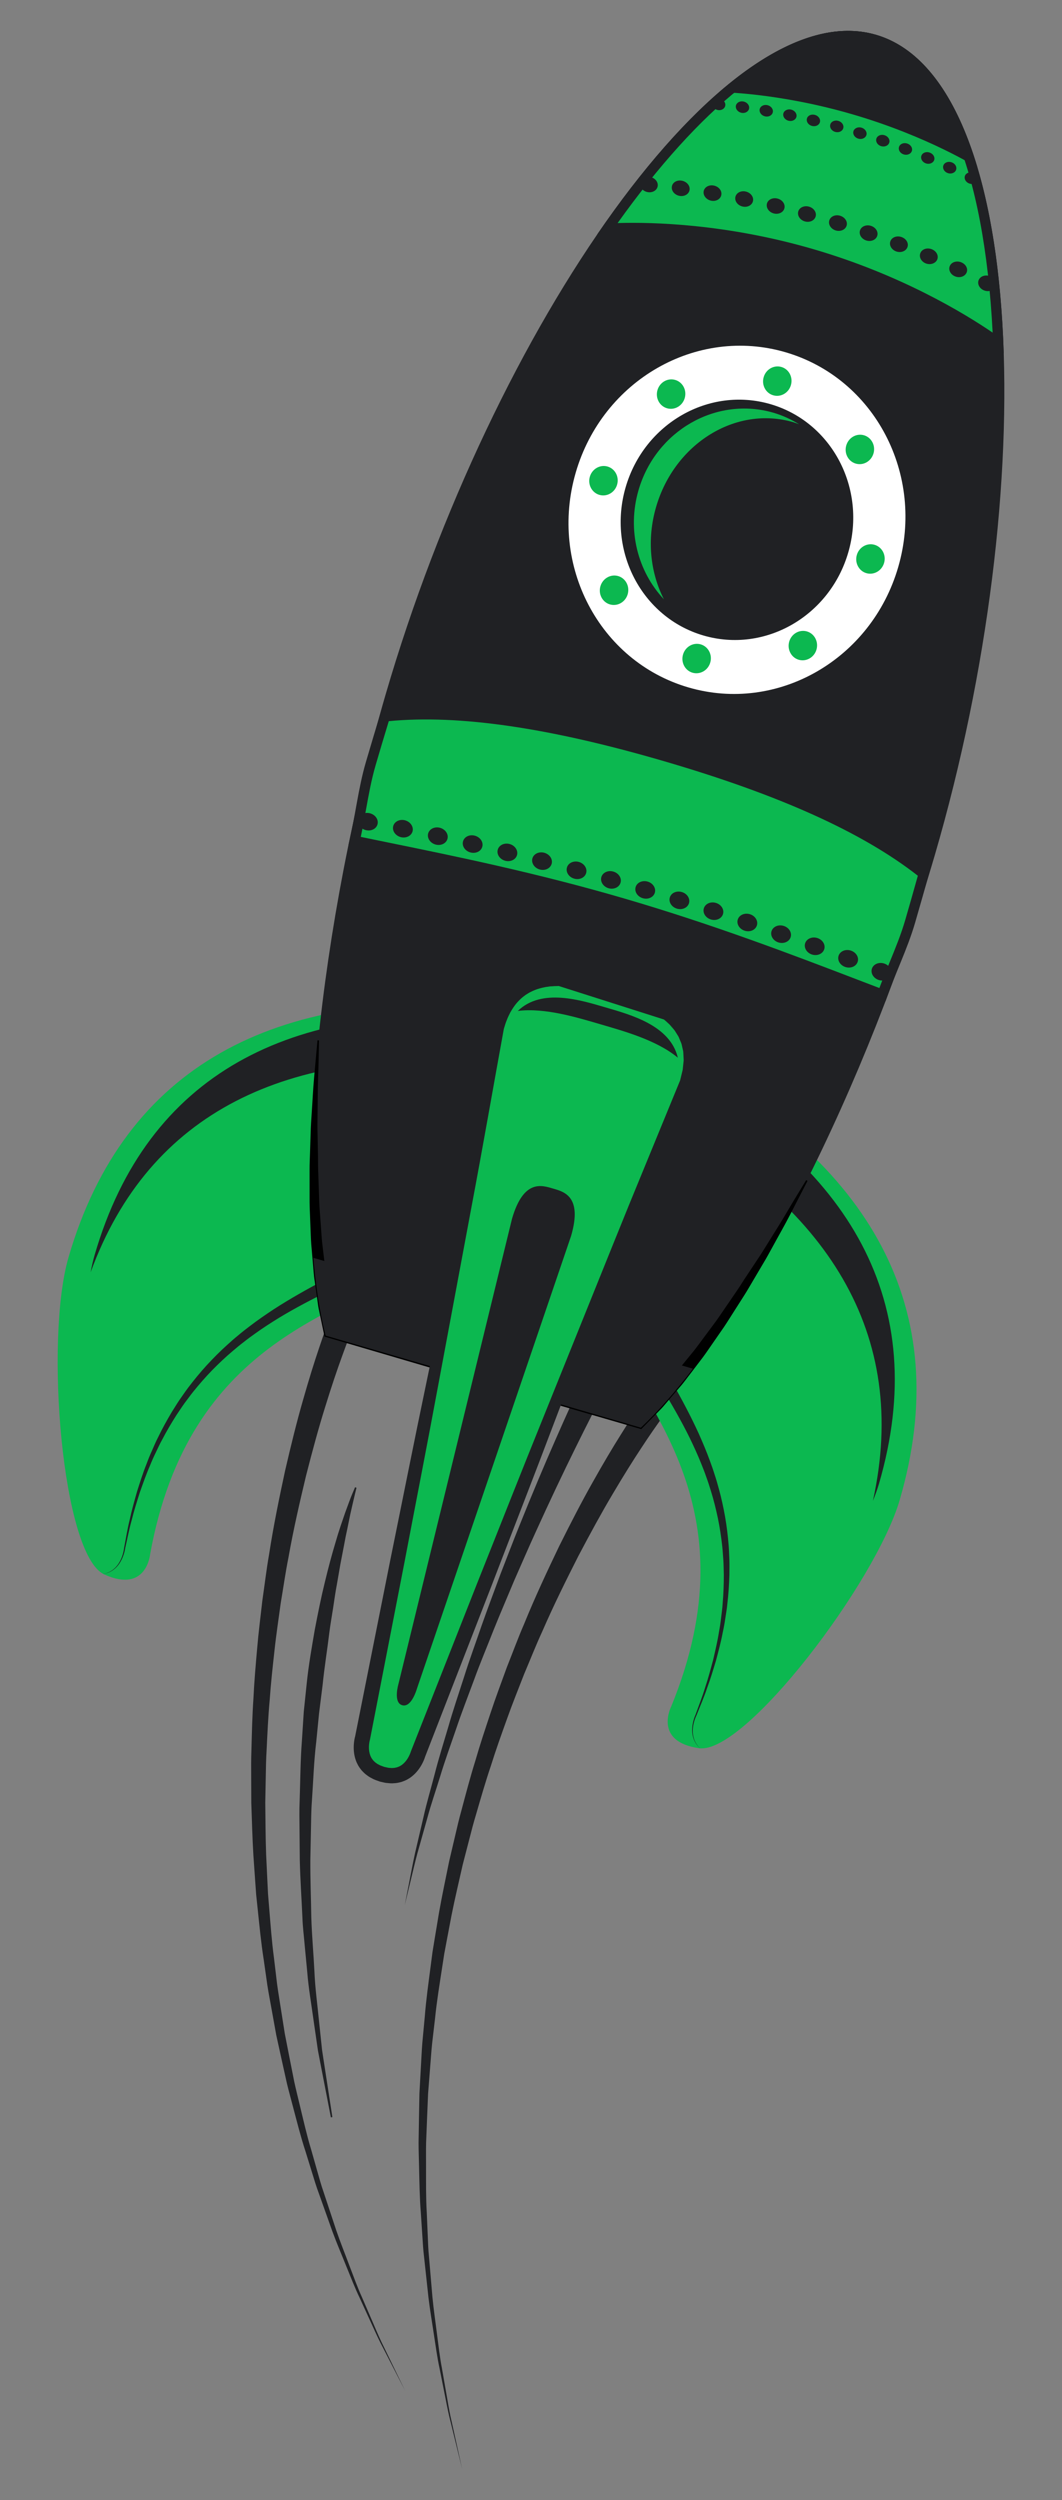 <?xml version="1.0" encoding="UTF-8"?>
<!DOCTYPE svg PUBLIC "-//W3C//DTD SVG 1.1//EN" "http://www.w3.org/Graphics/SVG/1.1/DTD/svg11.dtd">
<svg version="1.1" xmlns="http://www.w3.org/2000/svg" xmlns:xlink="http://www.w3.org/1999/xlink" x="0" y="0" width="125" height="294" viewBox="0, 0, 125, 294">
  <rect x="0" y="0" width="125" height="294" fill="#808080" stroke="none"/>
  <g id="Background">
    <rect x="0" y="0" width="125" height="294" fill="#000000" fill-opacity="0"/>
  </g>
  <g id="Layer_1">
    <g>
      <path d="M76.294,163.887 C76.294,163.887 76.217,163.994 76.066,164.2 C75.918,164.411 75.698,164.723 75.411,165.132 C74.855,165.945 74.051,167.136 73.09,168.682 C72.118,170.224 70.988,172.122 69.751,174.33 C68.504,176.532 67.193,179.066 65.807,181.85 C64.465,184.655 63.025,187.701 61.681,190.999 C60.972,192.631 60.344,194.35 59.652,196.085 C59.019,197.842 58.338,199.626 57.732,201.469 C57.118,203.31 56.491,205.18 55.939,207.099 C55.343,209.005 54.83,210.96 54.306,212.927 C54.03,213.907 53.8,214.903 53.568,215.901 C53.334,216.899 53.099,217.899 52.863,218.902 C52.459,220.921 52.021,222.942 51.664,224.978 L51.156,228.035 L50.906,229.561 L50.706,231.093 C50.441,233.134 50.153,235.163 49.995,237.191 C49.9,238.203 49.806,239.211 49.712,240.214 C49.63,241.218 49.593,242.22 49.532,243.214 C49.477,244.208 49.422,245.196 49.368,246.177 C49.35,247.159 49.332,248.135 49.314,249.102 C49.299,250.069 49.283,251.028 49.267,251.978 C49.268,252.928 49.306,253.869 49.324,254.799 C49.37,256.659 49.388,258.48 49.535,260.247 C49.593,261.131 49.65,262.003 49.707,262.862 C49.764,263.72 49.807,264.567 49.911,265.394 C50.091,267.051 50.265,268.652 50.431,270.188 C50.612,271.722 50.873,273.181 51.074,274.574 C51.291,275.966 51.466,277.289 51.736,278.516 C51.979,279.746 52.208,280.898 52.42,281.963 C52.626,283.029 52.819,284.006 53.051,284.877 C53.91,288.373 54.4,290.371 54.4,290.371 C54.4,290.371 53.955,288.363 53.177,284.849 C52.966,283.975 52.794,282.994 52.613,281.925 C52.426,280.857 52.224,279.703 52.009,278.469 C51.769,277.239 51.624,275.914 51.439,274.521 C51.27,273.127 51.043,271.668 50.898,270.135 C50.767,268.601 50.631,267.002 50.489,265.348 C50.404,264.522 50.381,263.678 50.343,262.822 C50.307,261.966 50.27,261.097 50.232,260.216 C50.125,258.455 50.15,256.643 50.146,254.792 C50.15,253.867 50.133,252.932 50.154,251.987 C50.191,251.044 50.228,250.091 50.266,249.131 C50.305,248.171 50.346,247.203 50.386,246.228 C50.462,245.255 50.539,244.275 50.616,243.289 C50.699,242.304 50.758,241.311 50.862,240.317 C50.978,239.324 51.094,238.326 51.211,237.325 C51.413,235.318 51.746,233.312 52.054,231.296 L52.287,229.783 L52.57,228.276 L53.142,225.26 C53.541,223.252 54.021,221.261 54.466,219.273 C54.721,218.286 54.976,217.302 55.231,216.321 C55.483,215.339 55.733,214.359 56.028,213.396 C56.59,211.462 57.141,209.543 57.774,207.673 C58.362,205.79 59.023,203.956 59.671,202.153 C60.311,200.347 61.024,198.601 61.688,196.882 C62.41,195.185 63.067,193.505 63.804,191.911 C65.202,188.691 66.69,185.723 68.073,182.993 C69.5,180.285 70.845,177.823 72.117,175.691 C73.381,173.553 74.53,171.72 75.511,170.239 C76.485,168.751 77.29,167.615 77.841,166.849 C78.117,166.474 78.329,166.187 78.471,165.993 C78.618,165.8 78.694,165.701 78.694,165.701 L76.294,163.887 z" fill="#202124"/>
      <path d="M69.882,159.545 C69.882,159.545 69.765,159.786 69.544,160.238 C69.327,160.694 69.008,161.361 68.603,162.212 C67.801,163.909 66.683,166.342 65.393,169.283 C64.099,172.221 62.642,175.671 61.147,179.392 C60.391,181.249 59.662,183.19 58.894,185.149 C58.169,187.126 57.407,189.123 56.697,191.14 C56.007,193.164 55.261,195.166 54.632,197.175 C53.987,199.179 53.321,201.138 52.77,203.065 C52.202,204.987 51.622,206.833 51.168,208.613 C50.707,210.391 50.209,212.052 49.861,213.617 C49.496,215.176 49.16,216.605 48.864,217.871 C48.58,219.14 48.387,220.258 48.201,221.173 C47.843,223.004 47.638,224.05 47.638,224.05 C47.638,224.05 47.889,223.014 48.327,221.2 C48.553,220.296 48.795,219.19 49.133,217.936 C49.484,216.687 49.882,215.277 50.314,213.74 C50.729,212.198 51.299,210.561 51.837,208.813 C52.366,207.062 53.025,205.248 53.674,203.361 C54.307,201.47 55.056,199.548 55.784,197.585 C56.497,195.617 57.328,193.655 58.102,191.675 C58.896,189.702 59.741,187.75 60.546,185.819 C61.396,183.905 62.204,182.012 63.037,180.2 C64.684,176.57 66.281,173.211 67.692,170.354 C69.099,167.496 70.313,165.135 71.178,163.496 C71.612,162.68 71.953,162.039 72.185,161.603 C72.423,161.166 72.549,160.934 72.549,160.934 L69.882,159.545 z" fill="#202124"/>
      <path d="M39.584,153.038 C39.584,153.038 39.534,153.159 39.435,153.396 C39.34,153.635 39.199,153.99 39.015,154.454 C38.663,155.374 38.158,156.719 37.582,158.447 C36.995,160.173 36.337,162.281 35.647,164.716 C34.945,167.147 34.259,169.917 33.558,172.947 C32.905,175.987 32.213,179.284 31.671,182.803 C31.361,184.557 31.15,186.374 30.88,188.222 C30.672,190.079 30.424,191.972 30.263,193.906 C30.093,195.839 29.919,197.803 29.827,199.798 C29.69,201.79 29.646,203.81 29.593,205.846 C29.553,206.862 29.56,207.885 29.566,208.91 C29.57,209.935 29.575,210.962 29.578,211.992 C29.655,214.051 29.698,216.118 29.825,218.181 L30.041,221.273 L30.152,222.816 L30.314,224.352 C30.531,226.399 30.722,228.44 31.039,230.449 C31.182,231.455 31.325,232.457 31.467,233.454 C31.62,234.45 31.818,235.433 31.99,236.414 C32.167,237.394 32.343,238.368 32.518,239.335 C32.729,240.294 32.938,241.247 33.145,242.192 C33.355,243.136 33.563,244.073 33.768,245 C33.99,245.924 34.246,246.83 34.478,247.731 C34.956,249.529 35.396,251.296 35.951,252.981 C36.212,253.827 36.47,254.662 36.725,255.484 C36.98,256.306 37.218,257.119 37.513,257.899 C38.072,259.469 38.613,260.984 39.132,262.441 C39.665,263.891 40.258,265.249 40.777,266.557 C41.311,267.86 41.79,269.107 42.337,270.237 C42.86,271.378 43.35,272.444 43.803,273.431 C44.251,274.419 44.667,275.325 45.094,276.118 C46.742,279.319 47.683,281.148 47.683,281.148 C47.683,281.148 46.784,279.299 45.211,276.062 C44.802,275.26 44.407,274.346 43.982,273.348 C43.553,272.353 43.088,271.277 42.592,270.127 C42.072,268.988 41.623,267.731 41.12,266.421 C40.633,265.104 40.072,263.737 39.574,262.279 C39.09,260.818 38.586,259.295 38.064,257.719 C37.789,256.935 37.57,256.119 37.335,255.295 C37.1,254.471 36.863,253.635 36.621,252.786 C36.108,251.099 35.711,249.33 35.276,247.532 C35.065,246.631 34.831,245.725 34.632,244.802 C34.449,243.876 34.264,242.941 34.077,241.998 C33.892,241.055 33.707,240.104 33.519,239.146 C33.367,238.182 33.214,237.212 33.06,236.234 C32.912,235.257 32.738,234.278 32.609,233.287 C32.491,232.294 32.371,231.296 32.252,230.295 C31.983,228.296 31.84,226.268 31.671,224.235 L31.546,222.71 L31.471,221.178 L31.326,218.112 C31.248,216.067 31.252,214.018 31.223,211.981 C31.242,210.962 31.261,209.945 31.281,208.932 C31.298,207.918 31.313,206.907 31.376,205.902 C31.473,203.891 31.563,201.896 31.744,199.93 C31.878,197.962 32.096,196.025 32.306,194.12 C32.509,192.215 32.797,190.352 33.043,188.525 C33.351,186.707 33.6,184.92 33.946,183.199 C34.558,179.742 35.315,176.509 36.025,173.533 C36.783,170.567 37.52,167.861 38.263,165.491 C38.994,163.118 39.686,161.069 40.297,159.399 C40.897,157.726 41.417,156.434 41.774,155.56 C41.956,155.132 42.095,154.803 42.189,154.582 C42.286,154.36 42.337,154.245 42.337,154.245 L39.584,153.038 z" fill="#202124"/>
      <path d="M17.67,182.787 C17.67,182.787 17.247,187.416 12.274,185.154 C7.3,182.894 5.233,157.541 8.072,147.834 C14.65,125.287 32.456,116.256 58.051,118.262 L49.168,148.703 C39.982,154.675 22.225,157.625 17.67,182.787 z" fill="#0CB850"/>
      <path d="M10.665,149.625 C10.806,148.874 10.964,148.176 11.149,147.551 C17.356,126.277 34.157,117.755 58.308,119.649 L56.769,124.924 C33.87,123.129 17.588,130.704 10.665,149.625 z" fill="#202124"/>
      <path d="M12.273,185.154 L12.174,185.092 L12.174,185.095 C12.344,185.048 12.524,185.032 12.687,184.959 L12.936,184.861 L13.168,184.729 C13.321,184.639 13.462,184.527 13.593,184.407 C13.725,184.287 13.843,184.152 13.952,184.01 C14.165,183.724 14.336,183.406 14.466,183.073 C14.595,182.739 14.693,182.395 14.743,182.035 L14.742,182.04 C14.995,180.94 15.198,179.829 15.508,178.744 C15.777,177.649 16.122,176.575 16.46,175.501 C16.838,174.441 17.204,173.376 17.657,172.347 C17.867,171.825 18.092,171.311 18.342,170.807 C18.586,170.302 18.813,169.788 19.09,169.3 C19.606,168.303 20.179,167.34 20.781,166.396 C21.098,165.934 21.398,165.462 21.726,165.009 C22.065,164.564 22.389,164.108 22.738,163.672 C23.44,162.802 24.174,161.96 24.951,161.159 C25.733,160.363 26.542,159.594 27.396,158.876 C27.821,158.514 28.248,158.156 28.694,157.821 C29.129,157.473 29.581,157.144 30.036,156.822 C30.941,156.169 31.883,155.568 32.832,154.98 C34.744,153.823 36.732,152.789 38.751,151.796 C40.77,150.801 42.826,149.862 44.854,148.793 C45.363,148.532 45.864,148.246 46.368,147.966 L47.115,147.519 L47.301,147.408 L47.313,147.401 C47.349,147.379 47.277,147.423 47.289,147.416 L47.312,147.403 L47.359,147.378 L47.451,147.327 L47.822,147.121 L50.787,145.477 L49.887,143.913 L46.974,145.647 L46.61,145.863 L46.393,145.994 L46.22,146.105 L45.525,146.55 C45.048,146.833 44.577,147.123 44.089,147.393 C42.151,148.492 40.123,149.496 38.12,150.561 C36.115,151.624 34.122,152.74 32.204,153.982 C31.251,154.614 30.306,155.259 29.398,155.957 C28.941,156.301 28.49,156.653 28.053,157.024 C27.607,157.382 27.179,157.763 26.755,158.148 C25.903,158.912 25.096,159.726 24.321,160.567 C23.549,161.411 22.824,162.297 22.134,163.208 C21.791,163.664 21.474,164.14 21.143,164.605 C20.822,165.077 20.531,165.568 20.223,166.048 C19.64,167.027 19.088,168.025 18.595,169.051 C18.33,169.555 18.116,170.083 17.885,170.602 C17.648,171.119 17.436,171.646 17.24,172.18 C16.815,173.234 16.478,174.319 16.131,175.398 C15.824,176.49 15.511,177.579 15.274,178.688 C14.997,179.786 14.827,180.907 14.608,182.017 L14.607,182.018 L14.607,182.022 C14.525,182.707 14.293,183.395 13.894,183.969 C13.792,184.111 13.68,184.247 13.555,184.369 C13.43,184.491 13.294,184.605 13.146,184.698 L12.921,184.835 L12.678,184.939 C12.519,185.017 12.341,185.038 12.172,185.091 L12.167,185.092 L12.172,185.094 L12.273,185.154 z" fill="#202124"/>
      <path d="M79.001,200.691 C79.001,200.691 76.869,204.819 82.277,205.589 C87.686,206.362 103.067,186.098 105.9,176.39 C112.481,153.844 102.331,136.65 79.675,124.573 L70.786,155.014 C75.317,164.992 88.695,177.029 79.001,200.691 z" fill="#0CB850"/>
      <path d="M102.743,176.503 C103.03,175.796 103.272,175.121 103.456,174.496 C109.666,153.224 100.088,137 78.711,125.605 L77.17,130.879 C97.437,141.685 107.09,156.831 102.743,176.503 z" fill="#202124"/>
      <path d="M82.277,205.589 L82.392,205.595 L82.397,205.596 L82.394,205.593 C82.28,205.457 82.141,205.344 82.049,205.192 L81.9,204.974 L81.784,204.737 C81.71,204.578 81.657,204.409 81.618,204.239 C81.577,204.068 81.557,203.894 81.547,203.719 C81.52,203.02 81.694,202.316 81.994,201.693 L81.996,201.689 L81.996,201.688 C82.408,200.635 82.868,199.599 83.224,198.523 C83.622,197.462 83.943,196.375 84.272,195.29 C84.56,194.194 84.859,193.098 85.068,191.981 C85.19,191.426 85.295,190.867 85.373,190.304 C85.458,189.742 85.561,189.181 85.609,188.614 C85.746,187.484 85.817,186.346 85.852,185.206 C85.851,184.636 85.869,184.065 85.852,183.495 C85.823,182.925 85.812,182.354 85.768,181.784 C85.678,180.645 85.542,179.509 85.347,178.382 C85.145,177.256 84.904,176.136 84.596,175.034 C84.445,174.481 84.29,173.93 84.106,173.388 C83.937,172.841 83.746,172.302 83.547,171.766 C83.157,170.689 82.707,169.637 82.244,168.592 C81.296,166.512 80.216,164.501 79.098,162.525 C77.982,160.551 76.814,158.613 75.771,156.644 C75.504,156.154 75.262,155.657 75.014,155.162 L74.667,154.413 L74.581,154.226 L74.468,154 L74.278,153.621 L72.758,150.591 L71.158,151.425 L72.771,154.406 L72.972,154.779 L73.054,154.929 L73.152,155.124 L73.541,155.901 C73.815,156.408 74.084,156.919 74.373,157.413 C75.509,159.404 76.735,161.302 77.902,163.227 C79.07,165.149 80.19,167.091 81.179,169.095 C81.663,170.101 82.134,171.115 82.545,172.151 C82.755,172.668 82.958,173.188 83.138,173.715 C83.333,174.238 83.501,174.769 83.664,175.302 C83.997,176.367 84.266,177.45 84.496,178.542 C84.721,179.636 84.887,180.74 85.011,181.851 C85.07,182.407 85.098,182.965 85.144,183.523 C85.177,184.08 85.177,184.64 85.195,185.2 C85.195,186.319 85.159,187.44 85.059,188.557 C85.029,189.118 84.944,189.673 84.878,190.231 C84.818,190.789 84.731,191.344 84.628,191.897 C84.455,193.009 84.191,194.102 83.939,195.199 C83.646,196.286 83.36,197.377 82.998,198.444 C82.676,199.526 82.25,200.572 81.871,201.635 L81.874,201.63 C81.722,201.961 81.619,202.303 81.548,202.655 C81.479,203.005 81.452,203.365 81.477,203.722 C81.493,203.901 81.519,204.077 81.566,204.25 C81.611,204.422 81.671,204.592 81.751,204.751 L81.876,204.987 L82.032,205.203 C82.129,205.353 82.273,205.463 82.391,205.594 L82.392,205.592 L82.277,205.589 z" fill="#202124"/>
      <path d="M38.324,157.065 C34.118,140.51 37.667,108.114 45.386,81.679 C57.971,38.559 85.257,-1.121 103.111,4.093 C120.962,9.301 122.621,57.428 110.033,100.549 C102.315,126.989 87.879,156.203 75.432,167.9 L38.324,157.065 z" fill="#202124"/>
      <path d="M94.889,138.784 C94.133,140.043 93.35,141.288 92.614,142.558 C91.876,143.827 91.078,145.052 90.315,146.298 C89.929,146.918 89.55,147.54 89.137,148.145 L87.925,149.971 C87.511,150.572 87.145,151.203 86.728,151.801 L85.495,153.603 C85.081,154.201 84.68,154.809 84.255,155.398 L82.956,157.145 C82.518,157.724 82.1,158.318 81.648,158.883 L80.276,160.561 C79.812,161.113 79.382,161.697 78.883,162.213 L77.432,163.802 C77.19,164.065 76.963,164.346 76.712,164.599 L75.952,165.346 L74.437,166.84 L75.839,166.504 L71.222,165.076 C69.685,164.593 68.139,164.14 66.596,163.679 L57.332,160.925 L48.041,158.265 C44.948,157.363 41.832,156.542 38.728,155.678 L39.723,156.71 L39.253,154.652 L39.017,153.622 C38.944,153.277 38.9,152.922 38.833,152.574 L38.466,150.472 C38.325,149.774 38.275,149.057 38.181,148.347 L37.927,146.213 C37.85,145.5 37.816,144.781 37.759,144.064 L37.602,141.911 C37.56,141.192 37.55,140.471 37.521,139.75 L37.449,137.586 C37.422,136.864 37.444,136.141 37.418,135.418 L37.376,133.246 C37.353,132.521 37.367,131.797 37.375,131.072 C37.4,129.623 37.386,128.169 37.443,126.719 C37.502,125.269 37.512,123.812 37.549,122.356 L37.369,122.338 L36.975,126.682 C36.843,128.13 36.781,129.583 36.68,131.034 C36.633,131.76 36.582,132.485 36.567,133.213 L36.495,135.394 C36.477,136.121 36.432,136.847 36.437,137.575 L36.438,139.757 C36.443,140.484 36.431,141.212 36.449,141.939 L36.535,144.12 C36.57,144.847 36.58,145.574 36.635,146.3 L36.82,148.475 C36.892,149.2 36.918,149.929 37.039,150.647 L37.343,152.811 C37.398,153.171 37.434,153.534 37.505,153.891 L37.73,154.962 L38.18,157.102 L38.197,157.182 L38.283,157.208 L56.828,162.655 L75.391,168.042 L75.477,168.067 L75.535,168.007 L77.078,166.431 L77.849,165.643 C78.103,165.377 78.33,165.088 78.572,164.811 L80.003,163.136 C80.495,162.589 80.913,161.982 81.367,161.406 L82.703,159.654 C83.142,159.067 83.545,158.453 83.968,157.853 L85.222,156.044 C85.631,155.435 86.015,154.809 86.412,154.192 L87.595,152.337 C87.992,151.72 88.348,151.078 88.726,150.449 L89.846,148.555 C90.227,147.928 90.575,147.282 90.929,146.639 C91.629,145.35 92.364,144.078 93.034,142.775 L95.049,138.866 L94.889,138.784 z" fill="#000000"/>
      <path d="M81.563,160.961 C79.49,163.668 77.436,166.012 75.432,167.9 L38.324,157.066 C37.644,154.401 37.174,151.316 36.883,147.921 L81.563,160.961 z" fill="#202124"/>
      <path d="M117.494,40.317 C116.654,20.095 111.376,7.131 102.942,4.671 C98.257,3.303 92.75,5.099 86.573,10.012 C81.654,13.924 76.584,19.598 71.494,26.89 C74.835,26.721 84.397,26.619 95.584,29.884 C106.765,33.145 114.768,38.376 117.494,40.317 z" fill="#0CB850"/>
      <path d="M86.948,10.482 C82.372,14.122 77.474,19.538 72.696,26.231 C76.815,26.109 85.522,26.32 95.752,29.306 C105.978,32.289 113.43,36.796 116.837,39.116 C115.855,19.872 110.777,7.584 102.773,5.248 C98.287,3.937 92.963,5.698 86.948,10.482 z M86.199,9.54 C92.228,4.746 98.048,2.615 103.111,4.093 C112.594,6.861 117.506,21.739 118.141,41.543 C118.141,41.543 109.326,34.519 95.416,30.461 C81.498,26.399 70.29,27.574 70.29,27.574 C75.507,19.95 80.933,13.729 86.199,9.54 z" fill="#202124"/>
      <path d="M84.649,10.836 C91.226,5.142 97.613,2.485 103.11,4.093 C108.603,5.694 112.562,11.37 115.048,19.709 C115.048,19.709 109.26,16.05 100.377,13.456 C91.493,10.863 84.649,10.836 84.649,10.836 z" fill="#202124"/>
      <path d="M65.765,115.953 C62.977,115.883 60.305,116.909 59.126,120.948 L42.676,204.377 C42.676,204.377 41.649,207.679 44.969,208.65 C48.288,209.618 49.199,206.284 49.199,206.284 L80.213,127.106 C81.249,123.563 80.067,121.356 78.151,119.895" fill="#0CB850"/>
      <path d="M65.765,115.953 C65.387,115.94 65.009,115.938 64.63,115.969 C64.442,115.99 64.251,115.996 64.064,116.032 C63.877,116.064 63.688,116.09 63.504,116.141 C63.133,116.225 62.769,116.348 62.421,116.507 C62.241,116.576 62.079,116.679 61.909,116.77 C61.737,116.857 61.588,116.981 61.427,117.086 C61.117,117.315 60.833,117.578 60.572,117.862 C60.318,118.152 60.084,118.46 59.883,118.79 C59.772,118.949 59.696,119.127 59.601,119.295 C59.505,119.463 59.43,119.639 59.354,119.816 C59.189,120.165 59.078,120.533 58.949,120.896 L58.948,120.899 L58.946,120.912 C57.475,127.845 55.947,134.766 54.523,141.708 L50.203,162.525 C48.75,169.461 47.377,176.412 45.96,183.356 L41.8,204.203 L41.823,204.111 C41.73,204.439 41.694,204.67 41.663,204.952 C41.632,205.222 41.627,205.497 41.64,205.774 C41.656,206.052 41.692,206.333 41.762,206.614 C41.835,206.892 41.923,207.176 42.066,207.44 C42.189,207.711 42.374,207.956 42.559,208.19 C42.763,208.41 42.972,208.624 43.214,208.786 C43.444,208.976 43.7,209.088 43.949,209.224 C44.201,209.342 44.458,209.42 44.714,209.515 L45.106,209.604 C45.228,209.626 45.301,209.657 45.465,209.673 C45.768,209.7 46.086,209.745 46.371,209.708 C46.662,209.702 46.953,209.635 47.243,209.559 C47.525,209.461 47.812,209.355 48.063,209.193 C48.325,209.048 48.552,208.856 48.763,208.661 C48.973,208.462 49.156,208.245 49.319,208.02 C49.479,207.793 49.623,207.559 49.742,207.314 C49.868,207.061 49.962,206.845 50.06,206.52 L50.03,206.61 L57.736,186.796 C60.277,180.182 62.859,173.583 65.362,166.952 L72.917,147.08 L74.798,142.109 L76.655,137.128 L80.369,127.167 L80.373,127.156 L80.374,127.153 L80.584,126.153 C80.622,125.987 80.657,125.82 80.659,125.648 L80.692,125.137 C80.698,124.967 80.723,124.797 80.714,124.627 L80.665,124.117 C80.647,123.948 80.637,123.777 80.611,123.609 L80.478,123.115 C80.428,122.953 80.4,122.783 80.332,122.627 L80.115,122.166 C80.04,122.014 79.982,121.852 79.875,121.719 L79.586,121.301 C79.407,121.013 79.138,120.798 78.919,120.543 C78.808,120.416 78.664,120.324 78.539,120.213 L78.15,119.894 L78.525,120.23 C78.645,120.346 78.784,120.443 78.889,120.575 C79.095,120.837 79.351,121.06 79.515,121.353 L79.78,121.775 C79.879,121.909 79.928,122.071 79.995,122.222 L80.186,122.679 C80.246,122.833 80.265,123 80.307,123.159 L80.416,123.641 C80.433,123.805 80.435,123.971 80.445,124.135 L80.47,124.627 C80.472,124.791 80.44,124.956 80.427,125.12 L80.375,125.611 C80.368,125.776 80.328,125.936 80.286,126.096 L80.051,127.058 L80.056,127.044 L76.016,136.877 L73.997,141.794 L72.001,146.721 L64.049,166.437 C61.383,173.003 58.796,179.6 56.168,186.181 L48.367,205.957 L48.358,205.979 L48.337,206.047 C48.303,206.156 48.222,206.363 48.141,206.514 C48.061,206.678 47.964,206.831 47.863,206.976 C47.759,207.117 47.648,207.249 47.527,207.362 C47.406,207.472 47.282,207.579 47.144,207.65 C47.014,207.739 46.867,207.783 46.723,207.838 C46.572,207.872 46.422,207.914 46.256,207.913 C46.087,207.94 45.953,207.9 45.802,207.903 C45.654,207.89 45.313,207.796 45.22,207.783 C45.052,207.714 44.87,207.665 44.711,207.59 C44.565,207.504 44.394,207.441 44.277,207.333 C44.135,207.245 44.033,207.129 43.923,207.019 C43.832,206.895 43.731,206.779 43.67,206.634 C43.592,206.5 43.547,206.343 43.504,206.185 C43.462,206.025 43.439,205.854 43.428,205.678 C43.419,205.502 43.421,205.321 43.441,205.14 C43.455,204.969 43.498,204.752 43.528,204.642 L43.547,204.572 L43.552,204.549 L47.616,183.682 C48.941,176.72 50.31,169.768 51.598,162.8 L55.503,141.901 C56.82,134.939 58.034,127.955 59.305,120.983 L59.302,120.999 C59.416,120.645 59.511,120.284 59.659,119.944 C59.726,119.771 59.793,119.597 59.88,119.434 C59.967,119.27 60.034,119.095 60.136,118.941 C60.319,118.619 60.528,118.313 60.76,118.024 C60.999,117.741 61.259,117.476 61.548,117.243 C61.699,117.137 61.837,117.009 62,116.918 C62.16,116.823 62.314,116.716 62.485,116.641 C62.817,116.472 63.167,116.335 63.53,116.237 C63.709,116.179 63.893,116.145 64.077,116.106 C64.26,116.061 64.449,116.047 64.635,116.017 C65.008,115.972 65.387,115.956 65.765,115.953 z" fill="#202124"/>
      <path d="M70.711,120.466 C68.009,119.678 64.159,118.482 60.947,118.887 C63.769,116.157 68.381,117.627 71.291,118.476 C74.199,119.329 78.877,120.568 79.785,124.388 C77.295,122.318 73.409,121.256 70.711,120.466 z" fill="#202124"/>
      <path d="M67.766,55.575 C64.598,66.456 70.529,77.767 81.01,80.835 C91.491,83.909 102.555,77.577 105.721,66.691 C108.889,55.813 102.959,44.504 92.478,41.43 C81.997,38.358 70.931,44.696 67.766,55.575 z" fill="#FFFFFF"/>
      <path d="M73.641,57.294 C71.456,64.806 75.549,72.613 82.786,74.732 C90.017,76.85 97.657,72.484 99.842,64.972 C102.028,57.461 97.934,49.652 90.701,47.533 C83.466,45.415 75.829,49.785 73.641,57.294 z" fill="#202124"/>
      <path d="M91.057,48.543 C92.139,48.863 93.139,49.328 94.056,49.893 C93.83,49.814 93.608,49.721 93.373,49.652 C86.629,47.678 79.398,52.139 77.224,59.618 C76.105,63.455 76.544,67.335 78.142,70.477 C75.082,67.217 73.781,62.37 75.156,57.642 C77.195,50.643 84.314,46.569 91.057,48.543 z" fill="#0CB850"/>
      <path d="M89.887,44.35 C89.617,45.271 90.119,46.229 91.007,46.486 C91.893,46.745 92.826,46.213 93.093,45.291 C93.362,44.373 92.864,43.415 91.975,43.156 C91.091,42.897 90.153,43.429 89.887,44.35 z" fill="#0CB850"/>
      <path d="M80.393,76.975 C80.123,77.895 80.625,78.853 81.511,79.112 C82.399,79.37 83.334,78.835 83.6,77.916 C83.869,76.997 83.367,76.038 82.481,75.778 C81.594,75.519 80.659,76.056 80.393,76.975 z" fill="#0CB850"/>
      <path d="M102.941,64.069 C102.053,63.811 101.115,64.345 100.85,65.265 C100.583,66.185 101.083,67.141 101.971,67.404 C102.856,67.662 103.79,67.126 104.059,66.204 C104.328,65.287 103.827,64.332 102.941,64.069 z" fill="#0CB850"/>
      <path d="M71.514,54.865 C70.632,54.606 69.695,55.14 69.426,56.058 C69.157,56.981 69.661,57.937 70.545,58.196 C71.431,58.457 72.365,57.923 72.633,57.001 C72.903,56.078 72.403,55.127 71.514,54.865 z" fill="#0CB850"/>
      <path d="M100.417,51.344 C99.604,51.811 99.296,52.868 99.732,53.701 C100.168,54.533 101.186,54.832 102.001,54.366 C102.817,53.897 103.123,52.84 102.687,52.01 C102.25,51.173 101.234,50.876 100.417,51.344 z" fill="#0CB850"/>
      <path d="M71.483,67.904 C70.669,68.368 70.36,69.427 70.797,70.26 C71.234,71.092 72.252,71.391 73.067,70.925 C73.885,70.457 74.19,69.402 73.755,68.567 C73.317,67.73 72.3,67.433 71.483,67.904 z" fill="#0CB850"/>
      <path d="M95.973,75.078 C95.539,74.244 94.52,73.945 93.702,74.412 C92.89,74.877 92.582,75.935 93.022,76.767 C93.454,77.603 94.471,77.899 95.288,77.433 C96.106,76.967 96.41,75.909 95.973,75.078 z" fill="#0CB850"/>
      <path d="M80.469,45.5 C80.029,44.664 79.012,44.369 78.196,44.835 C77.383,45.303 77.077,46.358 77.511,47.191 C77.95,48.025 78.966,48.323 79.782,47.857 C80.598,47.389 80.904,46.333 80.469,45.5 z" fill="#0CB850"/>
      <path d="M103.86,116.971 C104.283,115.793 104.757,114.637 105.218,113.515 C105.94,111.752 106.623,110.088 107.129,108.348 C107.481,107.141 108.287,104.33 108.718,102.763 C102.134,97.508 92.191,92.986 78.342,88.944 C64.491,84.899 53.676,83.362 45.302,84.251 C44.828,85.779 44.004,88.549 43.635,89.811 C43.13,91.544 42.808,93.319 42.468,95.199 C42.25,96.409 42.024,97.654 41.745,98.884 C42.989,99.142 44.279,99.406 45.612,99.678 C53.343,101.256 62.966,103.221 73.298,106.236 C83.831,109.311 93.142,112.873 100.625,115.736 C101.735,116.161 102.813,116.573 103.86,116.971 z" fill="#0CB850"/>
      <path d="M45.76,84.809 C45.278,86.378 44.553,88.818 44.214,89.979 C43.716,91.683 43.398,93.443 43.061,95.306 C42.877,96.327 42.687,97.374 42.464,98.419 C43.522,98.638 44.612,98.86 45.732,99.089 C53.475,100.669 63.111,102.636 73.467,105.659 C84.023,108.74 93.347,112.308 100.84,115.174 C101.75,115.523 102.639,115.863 103.506,116.193 C103.877,115.203 104.274,114.234 104.662,113.287 C105.379,111.539 106.056,109.889 106.553,108.179 C106.878,107.067 107.587,104.591 108.032,102.987 C101.51,97.887 91.73,93.478 78.175,89.521 C64.618,85.563 54.001,84.018 45.76,84.809 z M44.846,83.697 C54.455,82.582 66.1,84.743 78.512,88.368 C90.922,91.989 101.903,96.434 109.403,102.542 C109.026,103.94 108.121,107.102 107.708,108.517 C106.803,111.631 105.305,114.595 104.224,117.753 C95.888,114.597 85.452,110.411 73.131,106.815 C60.803,103.216 49.746,101.171 41.019,99.348 C41.81,96.104 42.149,92.76 43.059,89.643 C43.471,88.232 44.409,85.081 44.846,83.697 z" fill="#202124"/>
      <path d="M102.653,113.845 C102.431,114.364 102.742,114.976 103.347,115.218 C103.946,115.453 104.616,115.229 104.844,114.713 C105.068,114.196 104.758,113.58 104.153,113.34 C103.544,113.099 102.873,113.327 102.653,113.845 z" fill="#202124"/>
      <path d="M98.725,112.336 C98.514,112.861 98.835,113.468 99.438,113.699 C100.043,113.93 100.711,113.697 100.924,113.176 C101.145,112.655 100.826,112.046 100.214,111.813 C99.602,111.576 98.939,111.817 98.725,112.336 z" fill="#202124"/>
      <path d="M94.785,110.88 C94.583,111.405 94.911,112.01 95.517,112.234 C96.126,112.459 96.785,112.213 96.993,111.692 C97.204,111.167 96.874,110.556 96.263,110.333 C95.648,110.107 94.987,110.355 94.785,110.88 z" fill="#202124"/>
      <path d="M90.824,109.469 C90.63,109.996 90.969,110.601 91.581,110.816 C92.19,111.03 92.845,110.782 93.046,110.254 C93.245,109.725 92.908,109.119 92.291,108.903 C91.674,108.686 91.018,108.94 90.824,109.469 z" fill="#202124"/>
      <path d="M86.846,108.108 C86.66,108.639 87.01,109.237 87.621,109.443 C88.234,109.654 88.885,109.395 89.076,108.866 C89.267,108.336 88.922,107.731 88.303,107.522 C87.687,107.314 87.032,107.577 86.846,108.108 z" fill="#202124"/>
      <path d="M82.851,106.797 C82.676,107.33 83.029,107.922 83.647,108.122 C84.262,108.325 84.905,108.056 85.089,107.524 C85.273,106.994 84.919,106.393 84.298,106.193 C83.673,105.988 83.028,106.261 82.851,106.797 z" fill="#202124"/>
      <path d="M78.842,105.533 C78.676,106.071 79.037,106.659 79.658,106.852 C80.274,107.046 80.916,106.77 81.089,106.236 C81.264,105.697 80.899,105.104 80.276,104.911 C79.654,104.715 79.009,104.994 78.842,105.533 z" fill="#202124"/>
      <path d="M74.816,104.318 C74.655,104.859 75.03,105.441 75.652,105.627 C76.274,105.813 76.906,105.531 77.073,104.993 C77.236,104.455 76.863,103.862 76.239,103.679 C75.614,103.493 74.974,103.778 74.816,104.318 z" fill="#202124"/>
      <path d="M70.778,103.154 C70.629,103.698 71.013,104.28 71.631,104.458 C72.255,104.636 72.887,104.343 73.042,103.799 C73.198,103.259 72.815,102.675 72.189,102.497 C71.559,102.315 70.929,102.616 70.778,103.154 z" fill="#202124"/>
      <path d="M66.724,102.041 C66.583,102.584 66.97,103.162 67.599,103.332 C68.223,103.504 68.849,103.202 68.995,102.659 C69.144,102.117 68.754,101.535 68.124,101.361 C67.492,101.192 66.865,101.495 66.724,102.041 z" fill="#202124"/>
      <path d="M62.657,100.976 C62.524,101.524 62.926,102.097 63.55,102.259 C64.177,102.423 64.795,102.112 64.937,101.564 C65.074,101.019 64.676,100.445 64.042,100.279 C63.411,100.118 62.79,100.43 62.657,100.976 z" fill="#202124"/>
      <path d="M58.577,99.963 C58.451,100.511 58.861,101.081 59.492,101.232 C60.118,101.386 60.734,101.072 60.864,100.523 C60.991,99.976 60.585,99.403 59.951,99.248 C59.317,99.092 58.702,99.412 58.577,99.963 z" fill="#202124"/>
      <path d="M54.487,99 C54.368,99.548 54.787,100.114 55.416,100.258 C56.05,100.407 56.658,100.084 56.777,99.53 C56.898,98.98 56.482,98.416 55.843,98.264 C55.21,98.116 54.597,98.444 54.487,99 z" fill="#202124"/>
      <path d="M50.379,98.084 C50.275,98.638 50.7,99.197 51.337,99.336 C51.966,99.474 52.57,99.144 52.68,98.589 C52.792,98.039 52.369,97.475 51.727,97.334 C51.09,97.191 50.486,97.531 50.379,98.084 z" fill="#202124"/>
      <path d="M46.268,97.222 C46.168,97.776 46.602,98.329 47.24,98.463 C47.872,98.59 48.469,98.252 48.574,97.701 C48.674,97.145 48.241,96.589 47.599,96.45 C46.959,96.321 46.363,96.666 46.268,97.222 z" fill="#202124"/>
      <path d="M42.142,96.407 C42.053,96.967 42.496,97.517 43.132,97.638 C43.766,97.76 44.359,97.414 44.452,96.856 C44.546,96.3 44.104,95.751 43.462,95.623 C42.82,95.5 42.229,95.85 42.142,96.407 z" fill="#202124"/>
      <path d="M113.615,20.595 C113.431,20.922 113.595,21.341 113.983,21.538 C114.367,21.73 114.83,21.629 115.024,21.309 C115.219,20.986 115.057,20.563 114.662,20.362 C114.27,20.162 113.802,20.273 113.615,20.595 z" fill="#202124"/>
      <path d="M111.064,19.394 C110.895,19.727 111.08,20.141 111.47,20.322 C111.858,20.502 112.321,20.385 112.499,20.056 C112.675,19.727 112.5,19.307 112.099,19.124 C111.695,18.935 111.232,19.058 111.064,19.394 z" fill="#202124"/>
      <path d="M108.467,18.272 C108.313,18.613 108.515,19.018 108.912,19.19 C109.309,19.359 109.762,19.225 109.928,18.891 C110.091,18.551 109.893,18.141 109.486,17.966 C109.077,17.788 108.618,17.929 108.467,18.272 z" fill="#202124"/>
      <path d="M105.831,17.237 C105.69,17.585 105.907,17.985 106.311,18.141 C106.716,18.295 107.163,18.149 107.31,17.803 C107.458,17.464 107.246,17.057 106.83,16.896 C106.419,16.735 105.968,16.89 105.831,17.237 z" fill="#202124"/>
      <path d="M103.157,16.288 C103.034,16.642 103.266,17.034 103.675,17.178 C104.085,17.32 104.525,17.159 104.656,16.807 C104.793,16.46 104.559,16.056 104.143,15.912 C103.721,15.764 103.277,15.936 103.157,16.288 z" fill="#202124"/>
      <path d="M100.452,15.428 C100.343,15.784 100.596,16.174 101.01,16.303 C101.426,16.432 101.855,16.253 101.972,15.901 C102.09,15.546 101.84,15.149 101.416,15.016 C100.993,14.886 100.562,15.072 100.452,15.428 z" fill="#202124"/>
      <path d="M97.723,14.659 C97.629,15.018 97.894,15.401 98.312,15.515 C98.732,15.63 99.155,15.437 99.254,15.077 C99.357,14.718 99.092,14.33 98.662,14.21 C98.235,14.097 97.809,14.296 97.723,14.659 z" fill="#202124"/>
      <path d="M94.968,13.978 C94.891,14.344 95.171,14.716 95.594,14.816 C96.015,14.919 96.427,14.709 96.511,14.349 C96.596,13.985 96.318,13.604 95.887,13.504 C95.451,13.398 95.041,13.613 94.968,13.978 z" fill="#202124"/>
      <path d="M92.192,13.394 C92.133,13.759 92.43,14.126 92.854,14.21 C93.281,14.298 93.678,14.074 93.748,13.71 C93.817,13.345 93.522,12.972 93.087,12.88 C92.654,12.795 92.252,13.023 92.192,13.394 z" fill="#202124"/>
      <path d="M89.406,12.9 C89.363,13.268 89.675,13.626 90.099,13.697 C90.525,13.77 90.916,13.534 90.968,13.162 C91.023,12.795 90.711,12.43 90.274,12.355 C89.838,12.283 89.447,12.526 89.406,12.9 z" fill="#202124"/>
      <path d="M86.607,12.501 C86.58,12.872 86.906,13.219 87.335,13.279 C87.761,13.335 88.141,13.085 88.177,12.711 C88.212,12.339 87.888,11.986 87.448,11.926 C87.011,11.867 86.635,12.127 86.607,12.501 z" fill="#202124"/>
      <path d="M83.805,12.196 C83.796,12.572 84.136,12.907 84.566,12.952 C84.991,12.993 85.354,12.73 85.373,12.353 C85.395,11.977 85.06,11.639 84.619,11.592 C84.179,11.548 83.814,11.819 83.805,12.196 z" fill="#202124"/>
      <path d="M115.235,32.85 C114.987,33.284 115.21,33.846 115.723,34.105 C116.241,34.365 116.862,34.228 117.12,33.8 C117.38,33.369 117.166,32.801 116.637,32.532 C116.111,32.268 115.483,32.412 115.235,32.85 z" fill="#202124"/>
      <path d="M111.816,31.234 C111.588,31.682 111.835,32.236 112.361,32.479 C112.883,32.72 113.498,32.565 113.737,32.125 C113.982,31.684 113.742,31.123 113.203,30.875 C112.665,30.622 112.043,30.788 111.816,31.234 z" fill="#202124"/>
      <path d="M108.342,29.735 C108.135,30.188 108.402,30.736 108.933,30.963 C109.468,31.188 110.074,31.008 110.296,30.562 C110.515,30.11 110.251,29.554 109.704,29.322 C109.155,29.088 108.546,29.277 108.342,29.735 z" fill="#202124"/>
      <path d="M104.809,28.347 C104.623,28.813 104.913,29.348 105.454,29.558 C105.996,29.765 106.594,29.568 106.791,29.107 C106.994,28.651 106.705,28.103 106.15,27.89 C105.594,27.675 104.993,27.882 104.809,28.347 z" fill="#202124"/>
      <path d="M101.23,27.079 C101.065,27.548 101.378,28.079 101.927,28.27 C102.476,28.458 103.066,28.242 103.24,27.773 C103.417,27.307 103.111,26.766 102.549,26.571 C101.986,26.378 101.396,26.605 101.23,27.079 z" fill="#202124"/>
      <path d="M97.609,25.926 C97.466,26.405 97.8,26.926 98.355,27.098 C98.912,27.269 99.486,27.029 99.643,26.556 C99.8,26.084 99.466,25.553 98.901,25.376 C98.328,25.195 97.752,25.447 97.609,25.926 z" fill="#202124"/>
      <path d="M93.951,24.893 C93.832,25.38 94.185,25.889 94.745,26.042 C95.309,26.198 95.868,25.936 96.005,25.457 C96.14,24.977 95.787,24.457 95.212,24.299 C94.638,24.141 94.072,24.413 93.951,24.893 z" fill="#202124"/>
      <path d="M90.261,23.983 C90.161,24.475 90.537,24.973 91.102,25.108 C91.667,25.24 92.22,24.966 92.33,24.479 C92.445,23.994 92.073,23.482 91.491,23.345 C90.912,23.206 90.362,23.497 90.261,23.983 z" fill="#202124"/>
      <path d="M86.549,23.201 C86.47,23.694 86.868,24.182 87.434,24.294 C88.003,24.416 88.538,24.116 88.632,23.624 C88.726,23.131 88.328,22.635 87.746,22.517 C87.164,22.398 86.631,22.708 86.549,23.201 z" fill="#202124"/>
      <path d="M82.817,22.538 C82.758,23.036 83.176,23.514 83.746,23.61 C84.319,23.707 84.838,23.389 84.907,22.893 C84.981,22.399 84.565,21.912 83.979,21.814 C83.395,21.714 82.873,22.042 82.817,22.538 z" fill="#202124"/>
      <path d="M79.073,22.009 C79.033,22.506 79.469,22.969 80.043,23.045 C80.615,23.124 81.121,22.789 81.171,22.291 C81.219,21.793 80.786,21.321 80.196,21.24 C79.611,21.157 79.103,21.503 79.073,22.009 z" fill="#202124"/>
      <path d="M75.321,21.599 C75.306,22.1 75.759,22.55 76.331,22.608 C76.905,22.665 77.391,22.311 77.421,21.81 C77.447,21.309 76.994,20.851 76.407,20.791 C75.818,20.73 75.331,21.095 75.321,21.599 z" fill="#202124"/>
      <path d="M46.905,198.013 C46.905,198.013 46.244,200.216 47.338,200.533 C48.43,200.852 49.055,198.642 49.055,198.642 L67.219,145.346 C68.593,140.639 66.33,140.138 65.073,139.768 C63.815,139.405 61.639,138.611 60.268,143.316 L46.905,198.013 z" fill="#202124"/>
      <path d="M41.791,174.901 C41.791,174.901 41.677,175.171 41.462,175.679 C41.242,176.187 40.976,176.949 40.618,177.914 C40.286,178.887 39.863,180.067 39.474,181.445 C39.059,182.818 38.64,184.38 38.228,186.096 C37.805,187.81 37.427,189.684 37.047,191.671 C36.708,193.663 36.329,195.765 36.103,197.96 C35.988,199.057 35.872,200.172 35.755,201.301 C35.682,202.434 35.608,203.58 35.534,204.735 C35.356,207.044 35.35,209.397 35.27,211.745 C35.215,212.919 35.248,214.094 35.255,215.264 C35.265,216.434 35.275,217.598 35.286,218.754 C35.342,221.064 35.499,223.335 35.597,225.532 C35.629,226.632 35.778,227.706 35.862,228.761 C35.964,229.815 36.062,230.846 36.158,231.849 C36.316,233.859 36.657,235.737 36.891,237.479 C37.017,238.348 37.138,239.181 37.253,239.975 C37.31,240.371 37.366,240.757 37.42,241.132 C37.492,241.504 37.561,241.866 37.628,242.217 C37.9,243.618 38.137,244.84 38.332,245.846 C38.722,247.857 38.945,249.005 38.945,249.005 L39.122,248.97 C39.122,248.97 38.944,247.815 38.632,245.792 C38.476,244.782 38.287,243.555 38.07,242.148 C38.017,241.796 37.961,241.433 37.905,241.06 C37.865,240.684 37.824,240.297 37.783,239.9 C37.698,239.106 37.61,238.272 37.519,237.401 C37.353,235.658 37.085,233.779 37.005,231.773 C36.905,229.77 36.707,227.664 36.642,225.48 C36.608,223.294 36.518,221.036 36.528,218.743 C36.551,217.597 36.574,216.441 36.597,215.281 C36.625,214.121 36.623,212.956 36.712,211.794 C36.875,209.471 36.943,207.143 37.22,204.867 C37.332,203.727 37.444,202.597 37.555,201.48 C37.695,200.368 37.833,199.268 37.969,198.186 C38.188,196.017 38.531,193.939 38.769,191.953 C38.895,190.962 39.071,190.006 39.212,189.076 C39.353,188.146 39.476,187.244 39.641,186.388 C39.79,185.527 39.933,184.703 40.07,183.919 C40.221,183.137 40.363,182.395 40.498,181.699 C40.624,180.999 40.754,180.347 40.889,179.748 C41.012,179.145 41.125,178.591 41.227,178.09 C41.673,176.097 41.961,174.961 41.961,174.961 L41.791,174.901 z" fill="#202124"/>
    </g>
  </g>
</svg>
